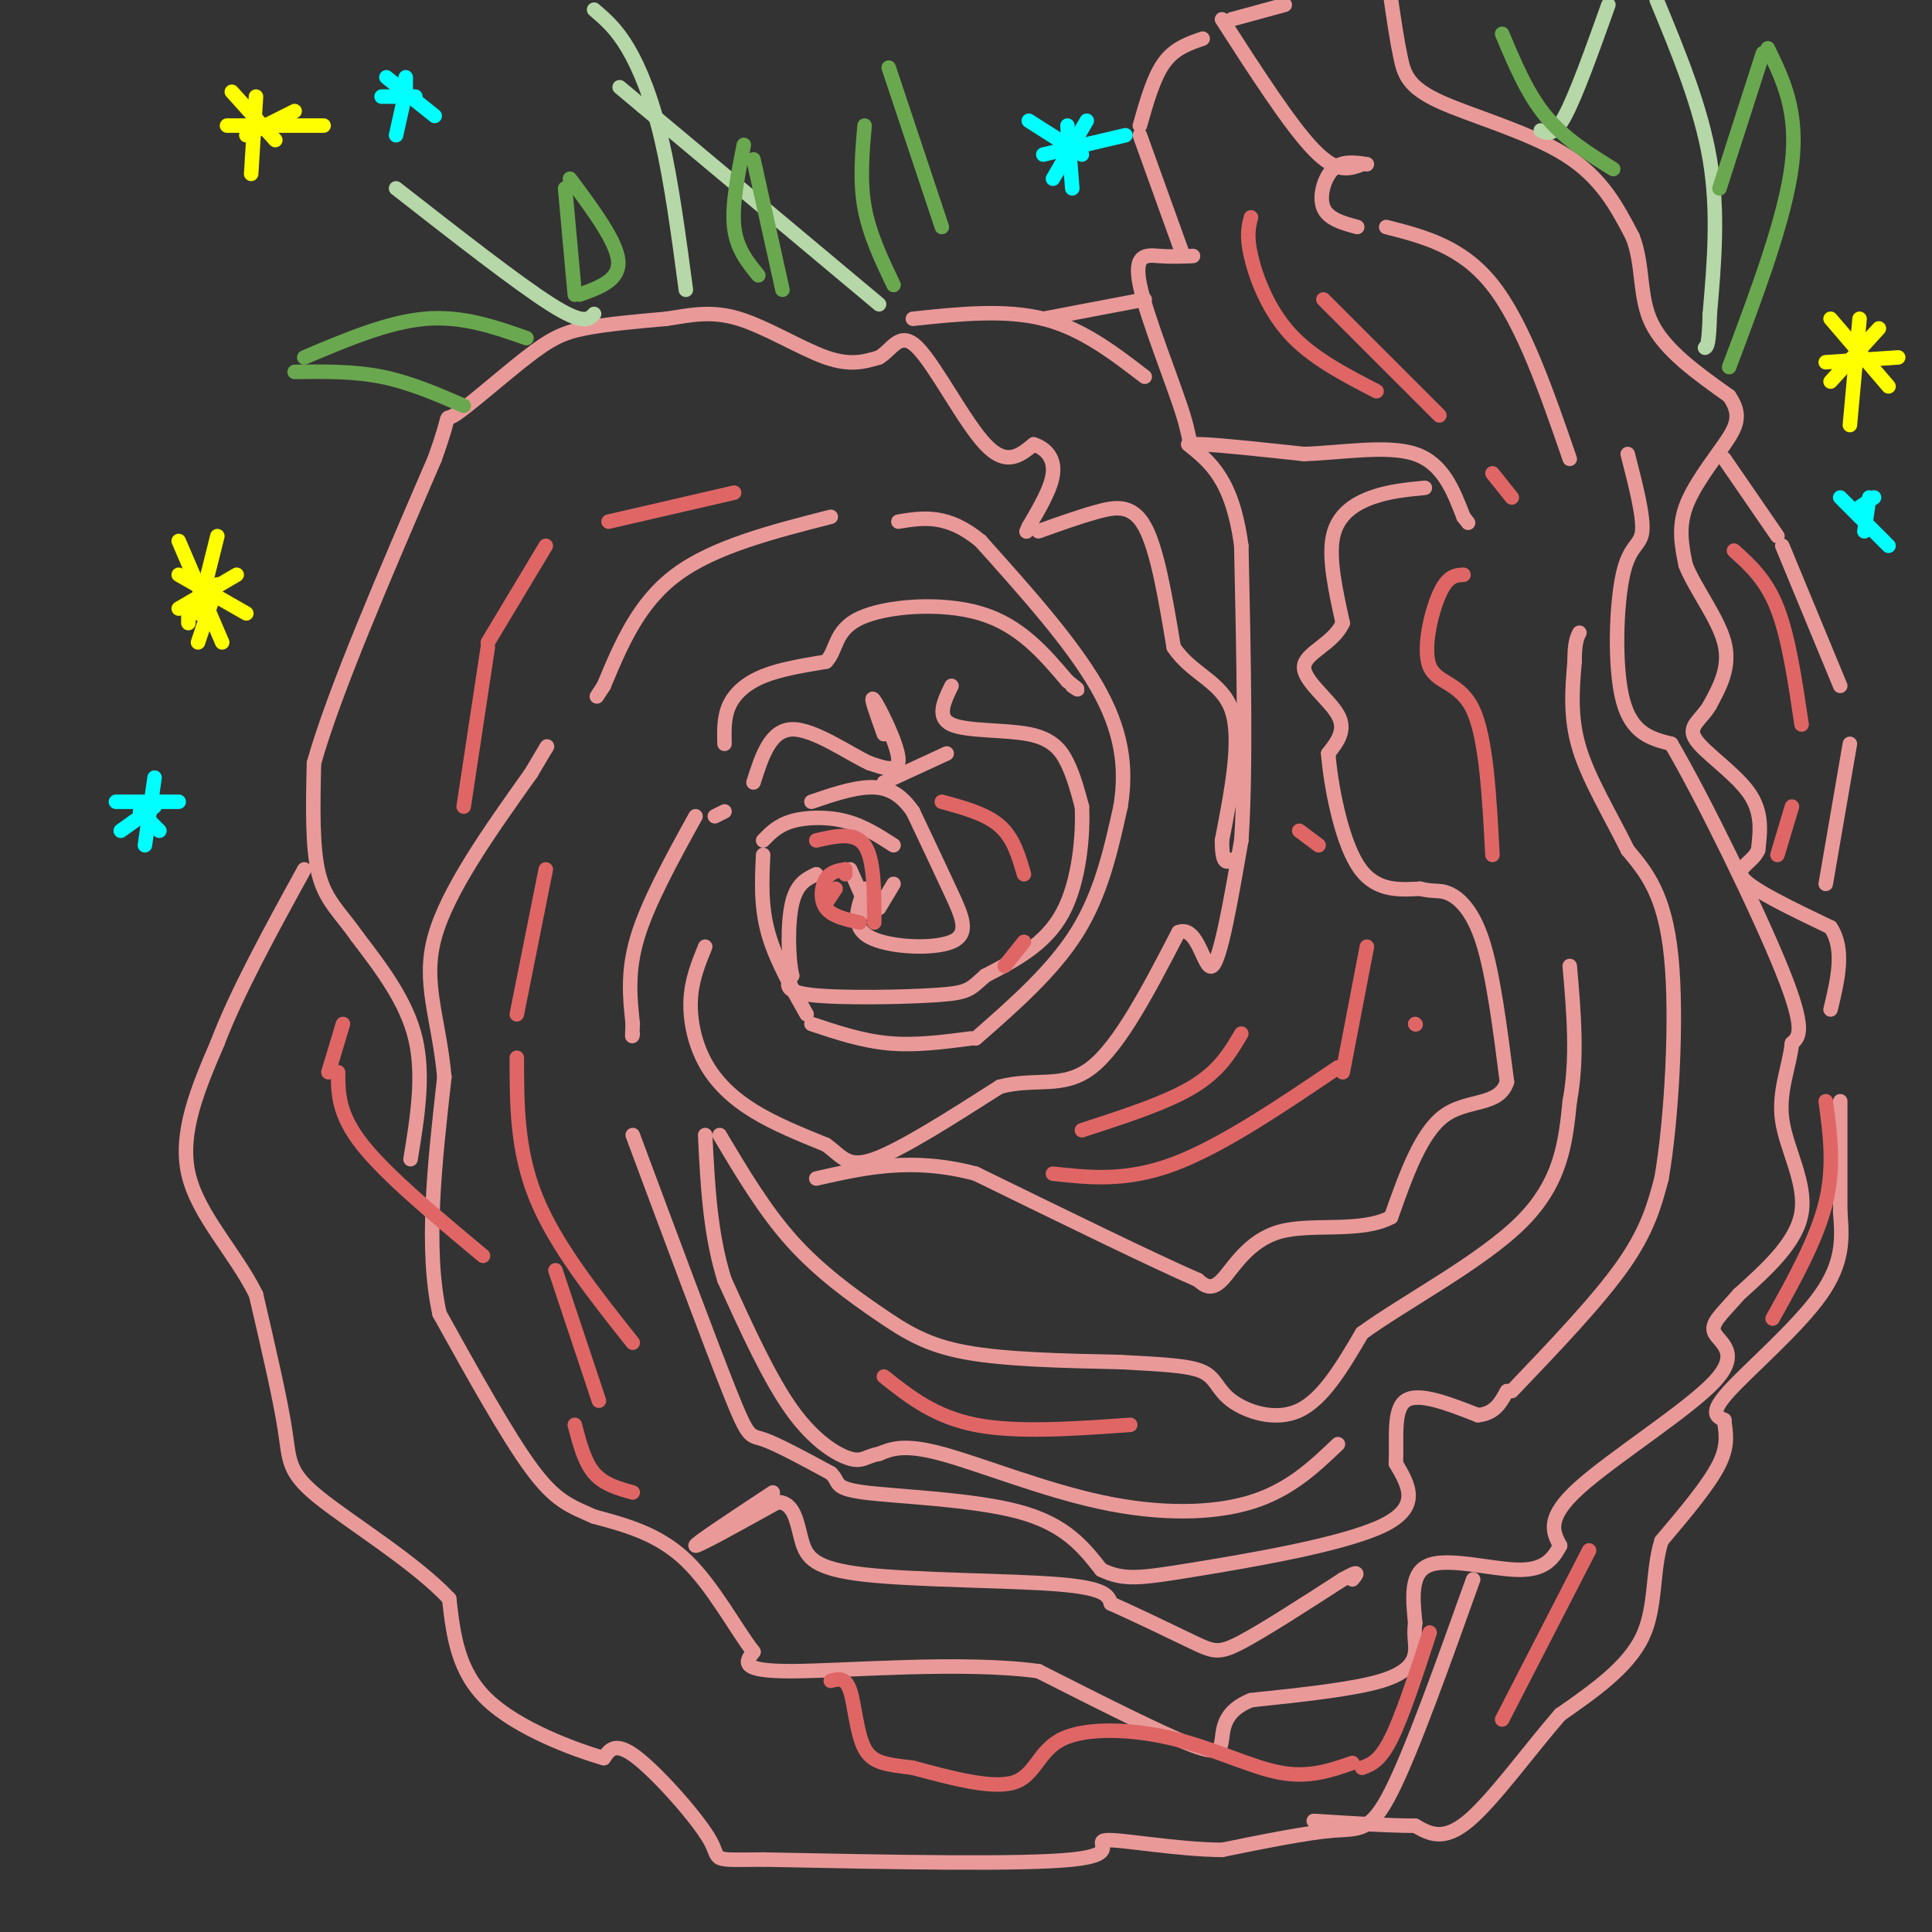 <svg viewBox='0 0 400 400' version='1.1' xmlns='http://www.w3.org/2000/svg' xmlns:xlink='http://www.w3.org/1999/xlink'><rect x="0" y="0" width="400" height="400" fill="#333333" stroke="none"/><g fill='none' stroke='#ea9999' stroke-width='3' stroke-linecap='round' stroke-linejoin='round'><path d='M176,180c0.000,0.000 4.000,9.000 4,9'/><path d='M182,188c0.000,0.000 3.000,-5.000 3,-5'/><path d='M185,175c-3.133,-2.022 -6.267,-4.044 -10,-5c-3.733,-0.956 -8.067,-0.844 -11,0c-2.933,0.844 -4.467,2.422 -6,4'/><path d='M158,177c-0.250,5.250 -0.500,10.500 1,16c1.500,5.500 4.750,11.250 8,17'/><path d='M168,212c5.250,1.750 10.500,3.500 16,4c5.500,0.500 11.250,-0.250 17,-1'/><path d='M202,215c8.000,-7.000 16.000,-14.000 21,-22c5.000,-8.000 7.000,-17.000 9,-26'/><path d='M232,167c1.356,-8.267 0.244,-15.933 -5,-25c-5.244,-9.067 -14.622,-19.533 -24,-30'/><path d='M203,112c-6.833,-5.667 -11.917,-4.833 -17,-4'/><path d='M172,107c-12.083,3.083 -24.167,6.167 -32,12c-7.833,5.833 -11.417,14.417 -15,23'/><path d='M125,142c-2.500,3.833 -1.250,1.917 0,0'/><path d='M150,154c-0.067,-2.778 -0.133,-5.556 1,-8c1.133,-2.444 3.467,-4.556 7,-6c3.533,-1.444 8.267,-2.222 13,-3'/><path d='M171,137c2.321,-2.274 1.625,-6.458 7,-9c5.375,-2.542 16.821,-3.440 25,-1c8.179,2.440 13.089,8.220 18,14'/><path d='M221,141c3.167,2.500 2.083,1.750 1,1'/><path d='M197,142c-1.589,3.280 -3.179,6.560 0,8c3.179,1.440 11.125,1.042 16,2c4.875,0.958 6.679,3.274 8,6c1.321,2.726 2.161,5.863 3,9'/><path d='M224,167c0.289,5.711 -0.489,15.489 -4,22c-3.511,6.511 -9.756,9.756 -16,13'/><path d='M204,202c-3.238,2.869 -3.333,3.542 -10,4c-6.667,0.458 -19.905,0.702 -26,0c-6.095,-0.702 -5.048,-2.351 -4,-4'/><path d='M164,202c-0.844,-3.689 -0.956,-10.911 0,-15c0.956,-4.089 2.978,-5.044 5,-6'/><path d='M179,184c-1.452,3.917 -2.905,7.833 1,10c3.905,2.167 13.167,2.583 17,1c3.833,-1.583 2.238,-5.167 0,-10c-2.238,-4.833 -5.119,-10.917 -8,-17'/><path d='M189,168c-2.711,-3.889 -5.489,-5.111 -9,-5c-3.511,0.111 -7.756,1.556 -12,3'/><path d='M183,162c0.000,0.000 13.000,-6.000 13,-6'/><path d='M183,152c-1.533,-4.267 -3.067,-8.533 -2,-7c1.067,1.533 4.733,8.867 5,12c0.267,3.133 -2.867,2.067 -6,1'/><path d='M180,158c-4.133,-1.889 -11.467,-7.111 -16,-7c-4.533,0.111 -6.267,5.556 -8,11'/><path d='M150,168c0.000,0.000 -2.000,1.000 -2,1'/><path d='M144,169c-4.917,8.917 -9.833,17.833 -12,25c-2.167,7.167 -1.583,12.583 -1,18'/><path d='M131,212c-0.167,3.333 -0.083,2.667 0,2'/><path d='M131,235c7.978,21.422 15.956,42.844 20,53c4.044,10.156 4.156,9.044 7,10c2.844,0.956 8.422,3.978 14,7'/><path d='M172,305c2.048,1.893 0.167,3.125 7,4c6.833,0.875 22.381,1.393 32,4c9.619,2.607 13.310,7.304 17,12'/><path d='M228,325c4.643,2.238 7.750,1.833 19,0c11.250,-1.833 30.643,-5.095 39,-9c8.357,-3.905 5.679,-8.452 3,-13'/><path d='M289,303c0.244,-5.044 -0.644,-11.156 2,-13c2.644,-1.844 8.822,0.578 15,3'/><path d='M306,293c3.500,-0.333 4.750,-2.667 6,-5'/><path d='M313,288c8.917,-9.333 17.833,-18.667 23,-26c5.167,-7.333 6.583,-12.667 8,-18'/><path d='M344,244c2.089,-12.044 3.311,-33.156 2,-46c-1.311,-12.844 -5.156,-17.422 -9,-22'/><path d='M337,176c-3.578,-7.289 -8.022,-14.511 -10,-21c-1.978,-6.489 -1.489,-12.244 -1,-18'/><path d='M326,137c0.000,-4.000 0.500,-5.000 1,-6'/><path d='M337,94c1.661,6.464 3.321,12.929 3,16c-0.321,3.071 -2.625,2.750 -4,9c-1.375,6.250 -1.821,19.071 0,26c1.821,6.929 5.911,7.964 10,9'/><path d='M346,154c6.578,11.178 18.022,34.622 23,47c4.978,12.378 3.489,13.689 2,15'/><path d='M371,216c-0.536,5.012 -2.875,10.042 -2,16c0.875,5.958 4.964,12.845 4,19c-0.964,6.155 -6.982,11.577 -13,17'/><path d='M360,268c-3.577,4.148 -6.021,6.019 -5,8c1.021,1.981 5.506,4.072 0,10c-5.506,5.928 -21.002,15.694 -28,22c-6.998,6.306 -5.499,9.153 -4,12'/><path d='M323,320c-1.619,3.190 -3.667,5.167 -9,5c-5.333,-0.167 -13.952,-2.476 -18,-1c-4.048,1.476 -3.524,6.738 -3,12'/><path d='M293,336c-0.369,2.905 0.208,4.167 0,6c-0.208,1.833 -1.202,4.238 -7,6c-5.798,1.762 -16.399,2.881 -27,4'/><path d='M259,352c-5.488,2.190 -5.708,5.667 -6,8c-0.292,2.333 -0.655,3.524 -7,1c-6.345,-2.524 -18.673,-8.762 -31,-15'/><path d='M215,346c-15.800,-2.156 -39.800,-0.044 -51,0c-11.200,0.044 -9.600,-1.978 -8,-4'/><path d='M156,342c-3.511,-4.444 -8.289,-13.556 -14,-19c-5.711,-5.444 -12.356,-7.222 -19,-9'/><path d='M123,314c-5.000,-2.200 -8.000,-3.200 -13,-10c-5.000,-6.800 -12.000,-19.400 -19,-32'/><path d='M91,272c-3.000,-13.500 -1.000,-31.250 1,-49'/><path d='M92,223c-1.178,-12.556 -4.622,-19.444 -2,-29c2.622,-9.556 11.311,-21.778 20,-34'/><path d='M110,160c3.833,-6.500 3.417,-5.750 3,-5'/><path d='M160,309c-8.083,5.333 -16.167,10.667 -16,11c0.167,0.333 8.583,-4.333 17,-9'/><path d='M161,311c3.577,0.014 4.021,4.550 5,8c0.979,3.450 2.494,5.813 13,7c10.506,1.187 30.002,1.196 40,2c9.998,0.804 10.499,2.402 11,4'/><path d='M230,332c5.202,2.274 12.708,5.958 17,8c4.292,2.042 5.369,2.440 10,0c4.631,-2.440 12.815,-7.720 21,-13'/><path d='M278,327c3.833,-2.167 2.917,-1.083 2,0'/><path d='M277,299c-5.006,4.774 -10.012,9.548 -18,12c-7.988,2.452 -18.958,2.583 -31,0c-12.042,-2.583 -25.155,-7.881 -33,-10c-7.845,-2.119 -10.423,-1.060 -13,0'/><path d='M182,301c-2.821,0.500 -3.375,1.750 -6,1c-2.625,-0.750 -7.321,-3.500 -12,-10c-4.679,-6.500 -9.339,-16.750 -14,-27'/><path d='M150,265c-3.000,-9.500 -3.500,-19.750 -4,-30'/><path d='M149,235c4.649,7.827 9.298,15.655 15,22c5.702,6.345 12.458,11.208 18,15c5.542,3.792 9.869,6.512 18,8c8.131,1.488 20.065,1.744 32,2'/><path d='M232,282c8.619,0.482 14.166,0.686 17,2c2.834,1.314 2.955,3.738 6,6c3.045,2.262 9.013,4.360 14,2c4.987,-2.360 8.994,-9.180 13,-16'/><path d='M282,276c8.911,-6.489 24.689,-14.711 33,-23c8.311,-8.289 9.156,-16.644 10,-25'/><path d='M325,228c1.667,-8.833 0.833,-18.417 0,-28'/><path d='M295,101c-3.711,0.356 -7.422,0.711 -11,2c-3.578,1.289 -7.022,3.511 -8,8c-0.978,4.489 0.511,11.244 2,18'/><path d='M278,129c-1.940,4.321 -7.792,6.125 -8,9c-0.208,2.875 5.226,6.821 7,10c1.774,3.179 -0.113,5.589 -2,8'/><path d='M275,156c0.444,6.133 2.556,17.467 6,23c3.444,5.533 8.222,5.267 13,5'/><path d='M294,184c3.012,0.750 4.042,0.125 6,1c1.958,0.875 4.845,3.250 7,10c2.155,6.750 3.577,17.875 5,29'/><path d='M312,224c-1.622,5.133 -8.178,3.467 -13,7c-4.822,3.533 -7.911,12.267 -11,21'/><path d='M288,252c-6.250,3.333 -16.375,1.167 -23,3c-6.625,1.833 -9.750,7.667 -12,10c-2.250,2.333 -3.625,1.167 -5,0'/><path d='M248,265c-8.500,-3.667 -27.250,-12.833 -46,-22'/><path d='M202,243c-13.167,-3.500 -23.083,-1.250 -33,1'/><path d='M146,196c-1.399,3.435 -2.798,6.869 -3,11c-0.202,4.131 0.792,8.958 3,13c2.208,4.042 5.631,7.298 10,10c4.369,2.702 9.685,4.851 15,7'/><path d='M171,237c3.400,2.422 4.400,4.978 10,3c5.600,-1.978 15.800,-8.489 26,-15'/><path d='M207,225c7.467,-1.978 13.133,0.578 19,-4c5.867,-4.578 11.933,-16.289 18,-28'/><path d='M244,193c4.089,-1.644 5.311,8.244 7,7c1.689,-1.244 3.844,-13.622 6,-26'/><path d='M257,174c1.000,-14.500 0.500,-37.750 0,-61'/><path d='M257,113c-1.833,-13.667 -6.417,-17.333 -11,-21'/><path d='M247,53c-2.231,0.094 -4.463,0.188 -7,0c-2.537,-0.188 -5.381,-0.659 -4,6c1.381,6.659 6.987,20.447 9,27c2.013,6.553 0.432,5.872 4,6c3.568,0.128 12.284,1.064 21,2'/><path d='M270,94c7.933,-0.267 17.267,-1.933 23,0c5.733,1.933 7.867,7.467 10,13'/><path d='M303,107c1.667,2.167 0.833,1.083 0,0'/><path d='M245,53c0.000,0.000 -9.000,-25.000 -9,-25'/><path d='M236,26c1.417,-5.000 2.833,-10.000 5,-13c2.167,-3.000 5.083,-4.000 8,-5'/><path d='M253,4c7.083,11.000 14.167,22.000 19,27c4.833,5.000 7.417,4.000 10,3'/><path d='M283,34c-2.578,-0.378 -5.156,-0.756 -7,1c-1.844,1.756 -2.956,5.644 -2,8c0.956,2.356 3.978,3.178 7,4'/><path d='M287,47c7.833,2.000 15.667,4.000 22,12c6.333,8.000 11.167,22.000 16,36'/><path d='M255,4c0.000,0.000 11.000,-3.000 11,-3'/><path d='M288,0c0.631,4.280 1.262,8.560 2,12c0.738,3.440 1.583,6.042 8,9c6.417,2.958 18.405,6.274 26,11c7.595,4.726 10.798,10.863 14,17'/><path d='M338,49c2.356,5.978 1.244,12.422 4,18c2.756,5.578 9.378,10.289 16,15'/><path d='M358,82c2.726,3.952 1.542,6.333 -1,10c-2.542,3.667 -6.440,8.619 -8,13c-1.560,4.381 -0.780,8.190 0,12'/><path d='M349,117c1.911,4.844 6.689,10.956 8,16c1.311,5.044 -0.844,9.022 -3,13'/><path d='M354,146c-1.774,3.083 -4.708,4.292 -3,7c1.708,2.708 8.060,6.917 11,11c2.940,4.083 2.470,8.042 2,12'/><path d='M364,176c-1.156,2.756 -5.044,3.644 -3,6c2.044,2.356 10.022,6.178 18,10'/><path d='M379,192c3.000,4.500 1.500,10.750 0,17'/><path d='M357,95c0.000,0.000 11.000,16.000 11,16'/><path d='M369,113c0.000,0.000 12.000,29.000 12,29'/><path d='M383,154c0.000,0.000 -5.000,29.000 -5,29'/><path d='M381,228c0.000,0.000 0.000,23.000 0,23'/><path d='M381,251c0.400,5.089 0.800,10.178 -4,17c-4.800,6.822 -14.800,15.378 -19,20c-4.200,4.622 -2.600,5.311 -1,6'/><path d='M357,294c0.156,2.222 1.044,4.778 -1,9c-2.044,4.222 -7.022,10.111 -12,16'/><path d='M344,319c-2.000,6.222 -1.000,13.778 -4,20c-3.000,6.222 -10.000,11.111 -17,16'/><path d='M323,355c-6.378,7.333 -13.822,17.667 -19,22c-5.178,4.333 -8.089,2.667 -11,1'/><path d='M293,378c-5.333,0.000 -13.167,-0.500 -21,-1'/><path d='M305,327c-6.356,17.778 -12.711,35.556 -17,44c-4.289,8.444 -6.511,7.556 -12,8c-5.489,0.444 -14.244,2.222 -23,4'/><path d='M253,383c-9.333,-0.071 -21.167,-2.250 -24,-2c-2.833,0.250 3.333,2.929 -7,4c-10.333,1.071 -37.167,0.536 -64,0'/><path d='M158,385c-11.583,0.107 -8.542,0.375 -11,-4c-2.458,-4.375 -10.417,-13.393 -15,-17c-4.583,-3.607 -5.792,-1.804 -7,0'/><path d='M125,364c-6.067,-1.733 -17.733,-6.067 -24,-12c-6.267,-5.933 -7.133,-13.467 -8,-21'/><path d='M93,331c-7.000,-7.500 -20.500,-15.750 -27,-21c-6.500,-5.250 -6.000,-7.500 -7,-14c-1.000,-6.500 -3.500,-17.250 -6,-28'/><path d='M53,268c-4.311,-8.711 -12.089,-16.489 -14,-25c-1.911,-8.511 2.044,-17.756 6,-27'/><path d='M45,216c4.000,-10.500 11.000,-23.250 18,-36'/><path d='M85,240c1.417,-8.667 2.833,-17.333 1,-25c-1.833,-7.667 -6.917,-14.333 -12,-21'/><path d='M74,194c-3.600,-5.133 -6.600,-7.467 -8,-13c-1.400,-5.533 -1.200,-14.267 -1,-23'/><path d='M65,158c4.000,-14.333 14.500,-38.667 25,-63'/><path d='M90,95c4.002,-11.147 1.506,-7.514 4,-9c2.494,-1.486 9.979,-8.093 15,-12c5.021,-3.907 7.577,-5.116 12,-6c4.423,-0.884 10.711,-1.442 17,-2'/><path d='M138,66c5.083,-0.786 9.292,-1.750 15,0c5.708,1.750 12.917,6.214 18,8c5.083,1.786 8.042,0.893 11,0'/><path d='M182,74c2.798,-1.643 4.292,-5.750 8,-2c3.708,3.750 9.631,15.357 14,20c4.369,4.643 7.185,2.321 10,0'/><path d='M214,92c2.667,0.844 4.333,2.956 4,6c-0.333,3.044 -2.667,7.022 -5,11'/><path d='M213,109c-0.833,1.833 -0.417,0.917 0,0'/><path d='M215,110c4.089,-1.467 8.178,-2.933 12,-4c3.822,-1.067 7.378,-1.733 10,3c2.622,4.733 4.311,14.867 6,25'/><path d='M243,134c3.689,5.578 9.911,7.022 12,13c2.089,5.978 0.044,16.489 -2,27'/><path d='M253,174c0.000,5.167 1.000,4.583 2,4'/><path d='M189,66c9.500,-1.000 19.000,-2.000 27,0c8.000,2.000 14.500,7.000 21,12'/><path d='M216,66c0.000,0.000 21.000,-4.000 21,-4'/></g>
<g fill='none' stroke='#b6d7a8' stroke-width='3' stroke-linecap='round' stroke-linejoin='round'><path d='M182,63c0.000,0.000 -49.000,-41.000 -49,-41'/><path d='M133,22c-8.167,-6.833 -4.083,-3.417 0,0'/><path d='M123,2c2.289,1.956 4.578,3.911 7,8c2.422,4.089 4.978,10.311 7,19c2.022,8.689 3.511,19.844 5,31'/><path d='M123,65c-1.083,1.167 -2.167,2.333 -9,-2c-6.833,-4.333 -19.417,-14.167 -32,-24'/><path d='M319,27c1.333,0.667 2.667,1.333 5,-3c2.333,-4.333 5.667,-13.667 9,-23'/><path d='M343,0c4.583,11.083 9.167,22.167 11,33c1.833,10.833 0.917,21.417 0,32'/><path d='M354,65c-0.167,6.500 -0.583,6.750 -1,7'/></g>
<g fill='none' stroke='#6aa84f' stroke-width='3' stroke-linecap='round' stroke-linejoin='round'><path d='M356,39c0.000,0.000 9.000,-28.000 9,-28'/><path d='M366,10c3.167,6.500 6.333,13.000 5,24c-1.333,11.000 -7.167,26.500 -13,42'/><path d='M185,59c-2.500,-5.250 -5.000,-10.500 -6,-16c-1.000,-5.500 -0.500,-11.250 0,-17'/><path d='M184,14c0.000,0.000 11.000,33.000 11,33'/><path d='M109,70c-6.667,-2.333 -13.333,-4.667 -21,-4c-7.667,0.667 -16.333,4.333 -25,8'/><path d='M61,77c6.083,-0.083 12.167,-0.167 18,1c5.833,1.167 11.417,3.583 17,6'/></g>
<g fill='none' stroke='#e06666' stroke-width='3' stroke-linecap='round' stroke-linejoin='round'><path d='M96,167c0.000,0.000 5.000,-33.000 5,-33'/><path d='M101,133c0.000,0.000 12.000,-20.000 12,-20'/><path d='M126,108c0.000,0.000 26.000,-6.000 26,-6'/><path d='M113,180c0.000,0.000 -6.000,30.000 -6,30'/><path d='M107,219c0.000,9.583 0.000,19.167 4,29c4.000,9.833 12.000,19.917 20,30'/><path d='M195,166c4.583,1.250 9.167,2.500 12,5c2.833,2.500 3.917,6.250 5,10'/><path d='M212,195c0.000,0.000 -4.000,5.000 -4,5'/><path d='M218,243c7.583,0.833 15.167,1.667 25,-2c9.833,-3.667 21.917,-11.833 34,-20'/><path d='M278,222c0.000,0.000 5.000,-26.000 5,-26'/><path d='M269,172c0.000,0.000 4.000,3.000 4,3'/><path d='M293,212c0.000,0.000 0.100,0.100 0.1,0.1'/><path d='M303,119c-1.643,0.083 -3.286,0.167 -5,4c-1.714,3.833 -3.500,11.417 -2,15c1.500,3.583 6.286,3.167 9,9c2.714,5.833 3.357,17.917 4,30'/><path d='M259,45c-0.489,1.867 -0.978,3.733 0,8c0.978,4.267 3.422,10.933 8,16c4.578,5.067 11.289,8.533 18,12'/><path d='M274,62c0.000,0.000 24.000,24.000 24,24'/><path d='M309,98c0.000,0.000 4.000,5.000 4,5'/><path d='M359,114c3.333,3.000 6.667,6.000 9,12c2.333,6.000 3.667,15.000 5,24'/><path d='M371,167c0.000,0.000 -3.000,10.000 -3,10'/><path d='M378,228c0.917,6.750 1.833,13.500 0,21c-1.833,7.500 -6.417,15.750 -11,24'/><path d='M329,321c0.000,0.000 -18.000,35.000 -18,35'/><path d='M296,338c-2.833,8.667 -5.667,17.333 -8,22c-2.333,4.667 -4.167,5.333 -6,6'/><path d='M280,365c-4.499,1.561 -8.998,3.123 -15,2c-6.002,-1.123 -13.506,-4.930 -22,-7c-8.494,-2.070 -17.979,-2.404 -23,0c-5.021,2.404 -5.577,7.544 -10,9c-4.423,1.456 -12.711,-0.772 -21,-3'/><path d='M189,366c-5.381,-0.679 -8.333,-0.875 -10,-4c-1.667,-3.125 -2.048,-9.179 -3,-12c-0.952,-2.821 -2.476,-2.411 -4,-2'/><path d='M115,263c0.000,0.000 9.000,27.000 9,27'/><path d='M119,295c1.000,3.833 2.000,7.667 4,10c2.000,2.333 5.000,3.167 8,4'/><path d='M234,295c-11.750,0.833 -23.500,1.667 -32,0c-8.500,-1.667 -13.750,-5.833 -19,-10'/><path d='M71,212c0.000,0.000 -3.000,10.000 -3,10'/><path d='M70,222c0.000,4.333 0.000,8.667 5,15c5.000,6.333 15.000,14.667 25,23'/><path d='M224,234c8.750,-2.833 17.500,-5.667 23,-9c5.500,-3.333 7.750,-7.167 10,-11'/><path d='M169,174c4.000,-0.917 8.000,-1.833 10,1c2.000,2.833 2.000,9.417 2,16'/><path d='M171,187c0.000,0.000 2.000,-3.000 2,-3'/><path d='M175,181c0.000,0.000 0.000,-1.000 0,-1'/><path d='M175,180c-1.533,0.244 -3.067,0.489 -4,2c-0.933,1.511 -1.267,4.289 0,6c1.267,1.711 4.133,2.356 7,3'/></g>
<g fill='none' stroke='#ffff00' stroke-width='3' stroke-linecap='round' stroke-linejoin='round'><path d='M37,112c0.000,0.000 9.000,21.000 9,21'/><path d='M37,126c0.000,0.000 12.000,-7.000 12,-7'/><path d='M45,111c0.000,0.000 -4.000,16.000 -4,16'/><path d='M39,127c0.000,0.000 0.000,2.000 0,2'/><path d='M45,121c0.000,0.000 -4.000,12.000 -4,12'/><path d='M37,119c0.000,0.000 14.000,8.000 14,8'/><path d='M389,68c0.000,0.000 -10.000,11.000 -10,11'/><path d='M379,66c0.000,0.000 12.000,14.000 12,14'/><path d='M385,66c0.000,0.000 -2.000,22.000 -2,22'/><path d='M378,75c0.000,0.000 15.000,-1.000 15,-1'/><path d='M61,23c0.000,0.000 -10.000,5.000 -10,5'/><path d='M48,19c0.000,0.000 9.000,10.000 9,10'/><path d='M53,20c0.000,0.000 -1.000,16.000 -1,16'/><path d='M47,26c0.000,0.000 20.000,0.000 20,0'/></g>
<g fill='none' stroke='#00ffff' stroke-width='3' stroke-linecap='round' stroke-linejoin='round'><path d='M29,168c0.000,0.000 4.000,4.000 4,4'/><path d='M25,172c0.000,0.000 7.000,-5.000 7,-5'/><path d='M32,161c0.000,0.000 -2.000,14.000 -2,14'/><path d='M24,166c0.000,0.000 13.000,0.000 13,0'/><path d='M385,106c0.000,0.000 0.000,1.000 0,1'/><path d='M381,103c0.000,0.000 10.000,10.000 10,10'/><path d='M387,103c0.000,0.000 -1.000,7.000 -1,7'/><path d='M385,105c0.000,0.000 3.000,-2.000 3,-2'/><path d='M221,28c0.000,0.000 0.100,0.100 0.1,0.1'/><path d='M221,26c0.000,0.000 1.000,13.000 1,13'/><path d='M216,32c0.000,0.000 17.000,-4.000 17,-4'/><path d='M225,25c0.000,0.000 -7.000,12.000 -7,12'/><path d='M213,25c0.000,0.000 11.000,7.000 11,7'/><path d='M84,16c0.000,0.000 0.000,3.000 0,3'/><path d='M80,16c0.000,0.000 10.000,8.000 10,8'/><path d='M84,19c0.000,0.000 -2.000,9.000 -2,9'/><path d='M79,20c0.000,0.000 7.000,0.000 7,0'/></g>
<g fill='none' stroke='#6aa84f' stroke-width='3' stroke-linecap='round' stroke-linejoin='round'><path d='M162,60c0.000,0.000 -6.000,-27.000 -6,-27'/><path d='M154,30c-1.250,6.250 -2.500,12.500 -2,17c0.500,4.500 2.750,7.250 5,10'/><path d='M119,61c0.000,0.000 -2.000,-22.000 -2,-22'/><path d='M118,37c4.833,6.500 9.667,13.000 10,17c0.333,4.000 -3.833,5.500 -8,7'/><path d='M334,35c-5.083,-3.167 -10.167,-6.333 -14,-11c-3.833,-4.667 -6.417,-10.833 -9,-17'/></g>
</svg>